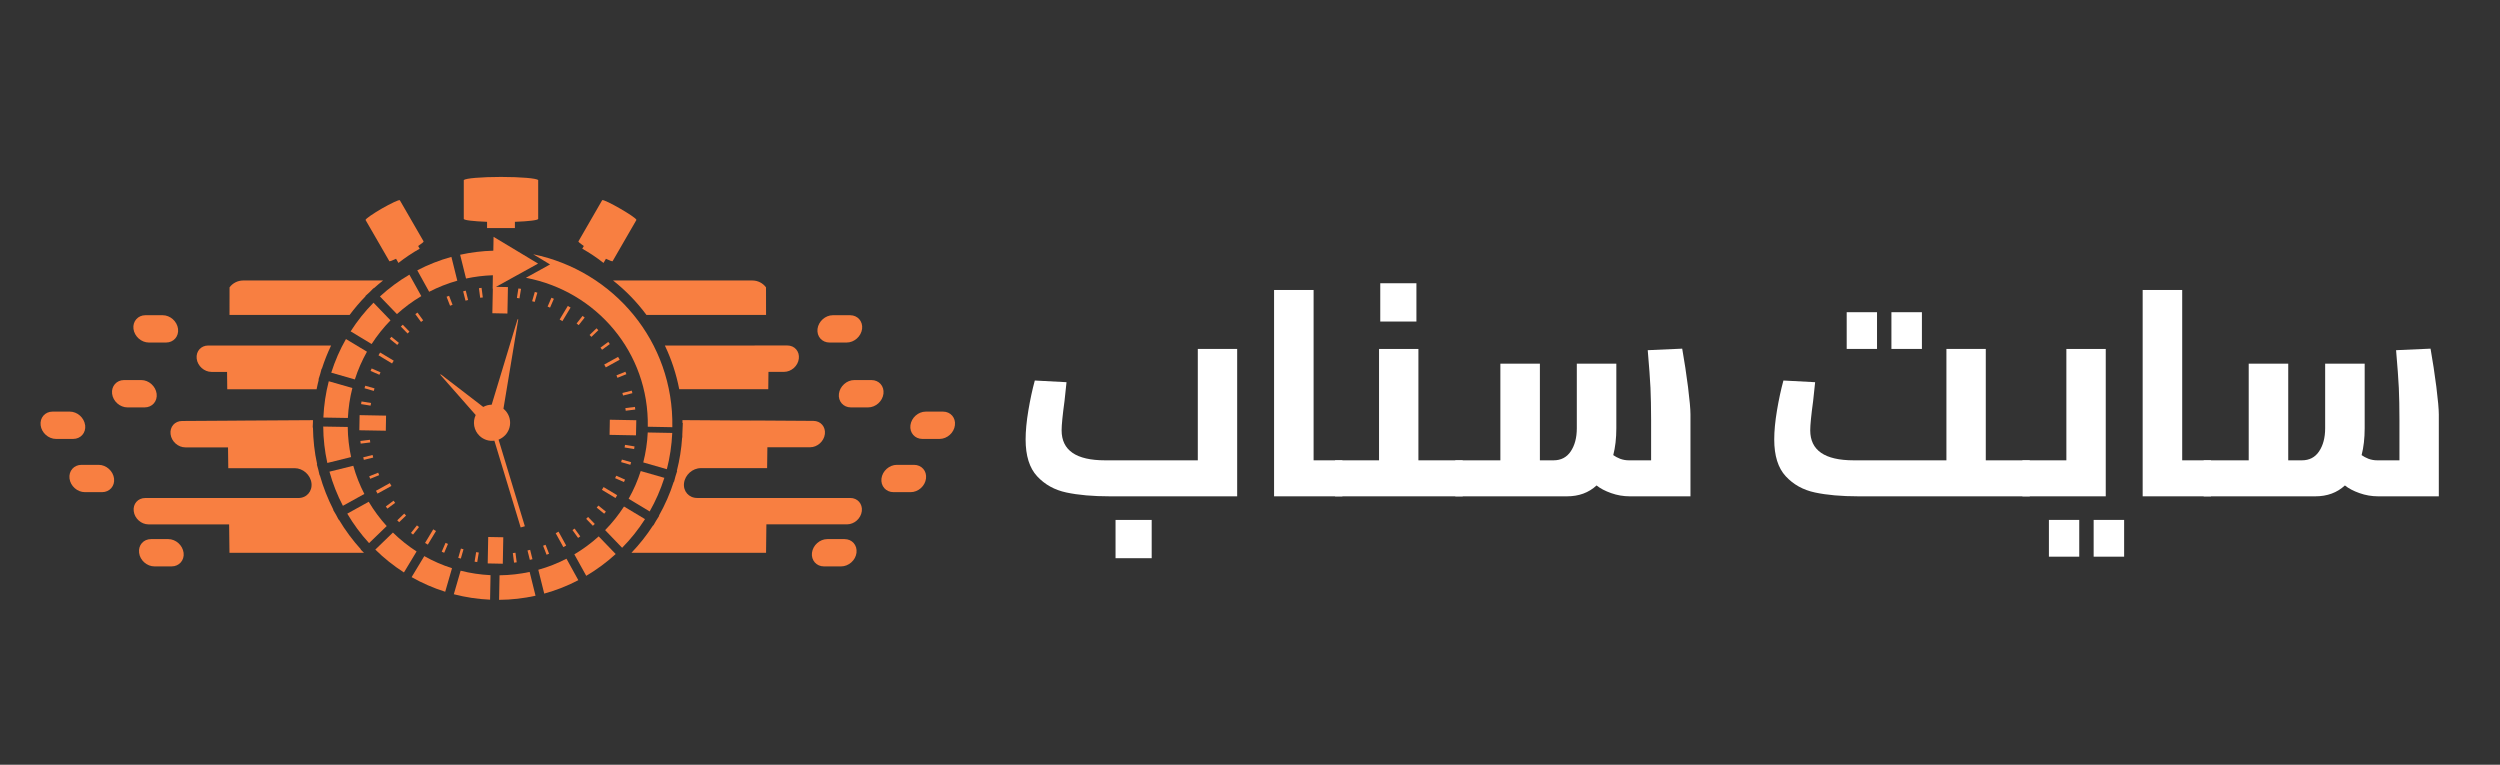 <svg xmlns="http://www.w3.org/2000/svg" xmlns:xlink="http://www.w3.org/1999/xlink" width="340" zoomAndPan="magnify" viewBox="0 0 255 78" height="104" preserveAspectRatio="xMidYMid meet" version="1.0"><rect x="0" y="0" width="255" height="78" fill="#333333" stroke="none"/><defs><g/><clipPath id="716bc5fd46"><path d="M 4.062 41 L 9 41 L 9 45 L 4.062 45 Z M 4.062 41 " clip-rule="nonzero"/></clipPath><clipPath id="8e0a00ca1c"><path d="M 92 41 L 97.812 41 L 97.812 45 L 92 45 Z M 92 41 " clip-rule="nonzero"/></clipPath><clipPath id="74736b47a1"><path d="M 37 18.047 L 65 18.047 L 65 27 L 37 27 Z M 37 18.047 " clip-rule="nonzero"/></clipPath><clipPath id="2ad41bbb15"><path d="M 50 58 L 55 58 L 55 61.547 L 50 61.547 Z M 50 58 " clip-rule="nonzero"/></clipPath><clipPath id="cd7c3a93bf"><path d="M 46 58 L 51 58 L 51 61.547 L 46 61.547 Z M 46 58 " clip-rule="nonzero"/></clipPath></defs><path fill="#f87f41" d="M 10.062 47.414 L 8.309 47.414 C 7.539 47.414 6.996 48.039 7.09 48.805 C 7.184 49.578 7.887 50.199 8.656 50.199 L 10.414 50.199 C 11.18 50.199 11.73 49.574 11.633 48.805 C 11.535 48.039 10.836 47.414 10.066 47.414 Z M 10.062 47.414 " fill-opacity="1" fill-rule="evenodd"/><path fill="#f87f41" d="M 15.406 54.988 C 14.633 54.988 14.09 55.609 14.188 56.383 C 14.277 57.148 14.984 57.773 15.754 57.773 L 17.504 57.773 C 18.273 57.773 18.824 57.148 18.727 56.383 C 18.629 55.613 17.93 54.988 17.164 54.988 Z M 15.406 54.988 " fill-opacity="1" fill-rule="evenodd"/><g clip-path="url(#716bc5fd46)"><path fill="#f87f41" d="M 8.684 43.375 C 8.586 42.605 7.891 41.984 7.117 41.984 L 5.359 41.984 C 4.594 41.984 4.051 42.609 4.145 43.375 C 4.238 44.145 4.941 44.77 5.711 44.77 L 7.465 44.77 C 8.23 44.77 8.781 44.148 8.688 43.375 Z M 8.684 43.375 " fill-opacity="1" fill-rule="evenodd"/></g><path fill="#f87f41" d="M 14.406 38.766 L 12.656 38.766 C 11.887 38.766 11.34 39.391 11.434 40.16 C 11.527 40.93 12.23 41.555 13.004 41.555 L 14.754 41.555 C 15.523 41.555 16.074 40.934 15.977 40.16 C 15.879 39.395 15.18 38.766 14.41 38.766 Z M 14.406 38.766 " fill-opacity="1" fill-rule="evenodd"/><path fill="#f87f41" d="M 84.609 34.938 C 83.844 34.938 83.293 34.316 83.387 33.543 C 83.488 32.777 84.184 32.152 84.953 32.152 L 86.715 32.152 C 87.48 32.152 88.027 32.777 87.934 33.543 C 87.836 34.312 87.137 34.938 86.363 34.938 Z M 84.609 34.938 " fill-opacity="1" fill-rule="evenodd"/><path fill="#f87f41" d="M 91.48 47.414 L 93.234 47.414 C 94.004 47.414 94.551 48.039 94.453 48.805 C 94.359 49.578 93.66 50.199 92.887 50.199 L 91.133 50.199 C 90.363 50.199 89.816 49.574 89.91 48.805 C 90.008 48.039 90.707 47.414 91.477 47.414 Z M 91.48 47.414 " fill-opacity="1" fill-rule="evenodd"/><path fill="#f87f41" d="M 86.141 54.988 C 86.914 54.988 87.457 55.609 87.363 56.383 C 87.27 57.148 86.566 57.773 85.793 57.773 L 84.043 57.773 C 83.273 57.773 82.727 57.148 82.82 56.383 C 82.918 55.613 83.617 54.988 84.387 54.988 L 86.145 54.988 Z M 86.141 54.988 " fill-opacity="1" fill-rule="evenodd"/><g clip-path="url(#8e0a00ca1c)"><path fill="#f87f41" d="M 92.863 43.375 C 92.961 42.605 93.66 41.984 94.43 41.984 L 96.188 41.984 C 96.957 41.984 97.5 42.609 97.402 43.375 C 97.312 44.145 96.605 44.77 95.836 44.77 L 94.082 44.77 C 93.316 44.77 92.766 44.148 92.863 43.375 Z M 92.863 43.375 " fill-opacity="1" fill-rule="evenodd"/></g><path fill="#f87f41" d="M 87.141 38.766 L 88.891 38.766 C 89.664 38.766 90.207 39.391 90.113 40.16 C 90.02 40.93 89.316 41.555 88.547 41.555 L 86.793 41.555 C 86.02 41.555 85.473 40.934 85.57 40.16 C 85.668 39.395 86.367 38.766 87.141 38.766 L 87.145 38.766 Z M 87.141 38.766 " fill-opacity="1" fill-rule="evenodd"/><path fill="#f87f41" d="M 16.938 34.938 C 17.707 34.938 18.254 34.316 18.16 33.543 C 18.062 32.777 17.363 32.152 16.594 32.152 L 14.832 32.152 C 14.066 32.152 13.52 32.777 13.613 33.543 C 13.711 34.312 14.41 34.938 15.184 34.938 Z M 16.938 34.938 " fill-opacity="1" fill-rule="evenodd"/><g clip-path="url(#74736b47a1)"><path fill="#f87f41" d="M 37.289 22.441 L 39.711 26.637 C 39.738 26.684 40.004 26.582 40.398 26.395 L 40.641 26.82 C 41.324 26.281 42.047 25.797 42.809 25.367 L 42.652 25.094 C 43.016 24.848 43.23 24.668 43.207 24.621 L 40.777 20.414 L 40.773 20.418 C 40.664 20.371 39.871 20.746 38.945 21.273 C 38.027 21.809 37.309 22.305 37.289 22.426 L 37.289 22.43 L 37.293 22.441 Z M 61.426 20.414 L 59 24.621 C 58.973 24.668 59.188 24.848 59.551 25.094 L 59.391 25.367 C 60.152 25.797 60.879 26.281 61.559 26.82 L 61.805 26.395 C 62.199 26.582 62.461 26.684 62.488 26.637 L 64.918 22.43 L 64.914 22.426 C 64.875 22.148 61.691 20.312 61.434 20.414 L 61.426 20.41 Z M 47.305 18.367 L 47.305 22.324 C 47.305 22.461 48.289 22.574 49.68 22.625 L 49.68 23.262 L 52.52 23.262 L 52.52 22.625 C 53.91 22.578 54.895 22.461 54.895 22.324 L 54.895 18.367 L 54.887 18.367 C 54.746 18.188 53.105 18.047 51.102 18.047 C 49.102 18.047 47.457 18.188 47.32 18.367 Z M 47.305 18.367 " fill-opacity="1" fill-rule="evenodd"/></g><path fill="#f87f41" d="M 66.074 43.531 C 66.215 35.961 60.84 29.699 53.641 28.336 L 56.105 26.973 L 54.383 25.934 C 62.621 27.629 68.734 34.863 68.578 43.574 L 66.074 43.527 Z M 66.074 43.531 " fill-opacity="1" fill-rule="evenodd"/><path fill="#f87f41" d="M 36.832 41.219 L 36.875 40.949 L 37.848 41.105 L 37.801 41.375 Z M 36.832 41.219 " fill-opacity="1" fill-rule="evenodd"/><path fill="#f87f41" d="M 63.707 45.641 L 63.754 45.375 L 64.723 45.535 L 64.68 45.805 Z M 63.707 45.641 " fill-opacity="1" fill-rule="evenodd"/><path fill="#f87f41" d="M 37.797 37.836 L 37.91 37.582 L 38.812 37.977 L 38.699 38.227 Z M 37.797 37.836 " fill-opacity="1" fill-rule="evenodd"/><path fill="#f87f41" d="M 62.742 48.773 L 62.855 48.523 L 63.754 48.918 L 63.645 49.168 Z M 62.742 48.773 " fill-opacity="1" fill-rule="evenodd"/><path fill="#f87f41" d="M 39.754 34.562 L 39.926 34.352 L 40.688 34.973 L 40.52 35.184 Z M 39.754 34.562 " fill-opacity="1" fill-rule="evenodd"/><path fill="#f87f41" d="M 60.863 51.777 L 61.035 51.566 L 61.801 52.188 L 61.625 52.398 Z M 60.863 51.777 " fill-opacity="1" fill-rule="evenodd"/><path fill="#f87f41" d="M 42.363 32.043 L 42.586 31.883 L 43.164 32.676 L 42.945 32.84 Z M 42.363 32.043 " fill-opacity="1" fill-rule="evenodd"/><path fill="#f87f41" d="M 58.391 54.07 L 58.609 53.914 L 59.188 54.711 L 58.965 54.867 Z M 58.391 54.07 " fill-opacity="1" fill-rule="evenodd"/><path fill="#f87f41" d="M 45.551 30.27 L 45.906 31.188 L 46.16 31.086 L 45.805 30.168 Z M 45.551 30.27 " fill-opacity="1" fill-rule="evenodd"/><path fill="#f87f41" d="M 55.395 55.664 L 55.648 55.566 L 56.004 56.484 L 55.75 56.582 Z M 55.395 55.664 " fill-opacity="1" fill-rule="evenodd"/><path fill="#f87f41" d="M 48.852 29.395 L 49.121 29.359 L 49.246 30.34 L 48.977 30.371 Z M 48.852 29.395 " fill-opacity="1" fill-rule="evenodd"/><path fill="#f87f41" d="M 52.309 56.414 L 52.578 56.379 L 52.703 57.355 L 52.434 57.391 Z M 52.309 56.414 " fill-opacity="1" fill-rule="evenodd"/><path fill="#f87f41" d="M 52.875 29.422 L 53.145 29.461 L 52.988 30.434 L 52.723 30.391 Z M 52.875 29.422 " fill-opacity="1" fill-rule="evenodd"/><path fill="#f87f41" d="M 48.566 56.316 L 48.836 56.359 L 48.68 57.332 L 48.41 57.289 Z M 48.566 56.316 " fill-opacity="1" fill-rule="evenodd"/><path fill="#f87f41" d="M 56.246 30.367 L 55.855 31.27 L 56.105 31.379 L 56.496 30.477 Z M 56.246 30.367 " fill-opacity="1" fill-rule="evenodd"/><path fill="#f87f41" d="M 45.445 55.371 L 45.695 55.48 L 45.309 56.383 L 45.055 56.277 Z M 45.445 55.371 " fill-opacity="1" fill-rule="evenodd"/><path fill="#f87f41" d="M 59.422 32.223 L 58.812 32.996 L 59.027 33.164 L 59.637 32.391 Z M 59.422 32.223 " fill-opacity="1" fill-rule="evenodd"/><path fill="#f87f41" d="M 42.527 53.59 L 42.738 53.758 L 42.129 54.527 L 41.918 54.359 Z M 42.527 53.59 " fill-opacity="1" fill-rule="evenodd"/><path fill="#f87f41" d="M 63.789 37.914 L 62.879 38.285 L 62.98 38.539 L 63.891 38.168 Z M 63.789 37.914 " fill-opacity="1" fill-rule="evenodd"/><path fill="#f87f41" d="M 38.574 48.211 L 38.676 48.465 L 37.762 48.836 L 37.66 48.582 Z M 38.574 48.211 " fill-opacity="1" fill-rule="evenodd"/><path fill="#f87f41" d="M 62.043 34.875 L 61.25 35.457 L 61.41 35.676 L 62.203 35.094 Z M 62.043 34.875 " fill-opacity="1" fill-rule="evenodd"/><path fill="#f87f41" d="M 40.145 51.07 L 40.305 51.293 L 39.512 51.879 L 39.352 51.66 Z M 40.145 51.07 " fill-opacity="1" fill-rule="evenodd"/><path fill="#f87f41" d="M 64.766 41.504 L 63.789 41.625 L 63.824 41.895 L 64.797 41.773 Z M 64.766 41.504 " fill-opacity="1" fill-rule="evenodd"/><path fill="#f87f41" d="M 37.73 44.859 L 37.766 45.129 L 36.789 45.25 L 36.758 44.977 Z M 37.73 44.859 " fill-opacity="1" fill-rule="evenodd"/><path fill="#f87f41" d="M 47.016 55.953 L 47.277 56.027 L 47.004 56.977 L 46.742 56.898 Z M 47.016 55.953 " fill-opacity="1" fill-rule="evenodd"/><path fill="#f87f41" d="M 60.844 33.488 L 60.133 34.168 L 60.324 34.363 L 61.031 33.68 Z M 60.844 33.488 " fill-opacity="1" fill-rule="evenodd"/><path fill="#f87f41" d="M 64.441 39.844 L 63.484 40.082 L 63.551 40.344 L 64.504 40.105 Z M 64.441 39.844 " fill-opacity="1" fill-rule="evenodd"/><path fill="#f87f41" d="M 38.004 46.406 L 38.066 46.672 L 37.113 46.906 L 37.051 46.645 Z M 38.004 46.406 " fill-opacity="1" fill-rule="evenodd"/><path fill="#f87f41" d="M 64.375 47.145 L 64.297 47.41 L 63.355 47.137 L 63.43 46.875 Z M 64.375 47.145 " fill-opacity="1" fill-rule="evenodd"/><path fill="#f87f41" d="M 60.668 53.441 L 60.473 53.629 L 59.789 52.922 L 59.984 52.73 Z M 60.668 53.441 " fill-opacity="1" fill-rule="evenodd"/><path fill="#f87f41" d="M 54.312 57.039 L 54.043 57.105 L 53.805 56.148 L 54.074 56.082 Z M 54.312 57.039 " fill-opacity="1" fill-rule="evenodd"/><path fill="#f87f41" d="M 54.551 29.777 L 54.277 30.723 L 54.539 30.797 L 54.812 29.852 Z M 54.551 29.777 " fill-opacity="1" fill-rule="evenodd"/><path fill="#f87f41" d="M 41.23 52.387 L 41.418 52.582 L 40.711 53.266 L 40.52 53.07 Z M 41.23 52.387 " fill-opacity="1" fill-rule="evenodd"/><path fill="#f87f41" d="M 38.199 39.613 L 38.125 39.875 L 37.18 39.602 L 37.254 39.344 Z M 38.199 39.613 " fill-opacity="1" fill-rule="evenodd"/><path fill="#f87f41" d="M 41.766 33.828 L 41.57 34.016 L 40.887 33.309 L 41.082 33.121 Z M 41.766 33.828 " fill-opacity="1" fill-rule="evenodd"/><path fill="#f87f41" d="M 47.746 30.602 L 47.48 30.668 L 47.242 29.715 L 47.508 29.645 Z M 47.746 30.602 " fill-opacity="1" fill-rule="evenodd"/><path fill="#f87f41" d="M 62.176 44.355 L 64.871 44.406 L 64.902 42.863 L 62.203 42.812 Z M 62.176 44.355 " fill-opacity="1" fill-rule="evenodd"/><path fill="#f87f41" d="M 51.285 57.5 L 49.746 57.469 L 49.797 54.773 L 51.336 54.801 Z M 51.285 57.5 " fill-opacity="1" fill-rule="evenodd"/><path fill="#f87f41" d="M 36.652 43.887 L 36.68 42.344 L 39.379 42.395 L 39.352 43.934 Z M 36.652 43.887 " fill-opacity="1" fill-rule="evenodd"/><path fill="#f87f41" d="M 51.758 31.98 L 51.809 29.281 L 50.594 29.258 L 52.566 28.168 L 54.883 26.887 L 52.613 25.52 L 50.344 24.156 L 50.32 25.57 C 49.16 25.602 48.027 25.742 46.934 25.984 L 47.535 28.41 C 48.422 28.223 49.336 28.105 50.273 28.074 L 50.25 29.449 L 50.27 29.441 L 50.219 31.949 Z M 51.758 31.98 " fill-opacity="1" fill-rule="evenodd"/><path fill="#f87f41" d="M 63.207 36.691 L 63.043 36.402 L 61.629 37.184 L 61.793 37.473 Z M 63.207 36.691 " fill-opacity="1" fill-rule="evenodd"/><path fill="#f87f41" d="M 61.395 49.961 L 61.566 49.68 L 62.949 50.512 L 62.781 50.797 Z M 61.395 49.961 " fill-opacity="1" fill-rule="evenodd"/><path fill="#f87f41" d="M 44.473 54.164 L 44.191 53.992 L 43.355 55.379 L 43.637 55.551 Z M 44.473 54.164 " fill-opacity="1" fill-rule="evenodd"/><path fill="#f87f41" d="M 56.68 54.387 L 56.969 54.227 L 57.75 55.645 L 57.461 55.805 Z M 56.68 54.387 " fill-opacity="1" fill-rule="evenodd"/><path fill="#f87f41" d="M 39.926 49.566 L 39.762 49.277 L 38.348 50.059 L 38.508 50.348 Z M 39.926 49.566 " fill-opacity="1" fill-rule="evenodd"/><path fill="#f87f41" d="M 38.605 36.238 L 38.773 35.957 L 40.16 36.789 L 39.988 37.074 Z M 38.605 36.238 " fill-opacity="1" fill-rule="evenodd"/><path fill="#f87f41" d="M 58.199 31.371 L 57.918 31.203 L 57.082 32.59 L 57.363 32.758 Z M 58.199 31.371 " fill-opacity="1" fill-rule="evenodd"/><path fill="#f87f41" d="M 68.57 44.16 C 68.512 45.434 68.324 46.672 68.02 47.859 L 65.613 47.168 C 65.863 46.188 66.02 45.164 66.07 44.113 Z M 68.57 44.16 " fill-opacity="1" fill-rule="evenodd"/><path fill="#f87f41" d="M 67.766 48.738 C 67.383 49.941 66.879 51.09 66.266 52.168 L 64.121 50.875 C 64.625 49.984 65.039 49.039 65.355 48.047 L 67.762 48.738 Z M 67.766 48.738 " fill-opacity="1" fill-rule="evenodd"/><path fill="#f87f41" d="M 65.793 52.953 L 63.648 51.664 C 63.086 52.531 62.441 53.34 61.723 54.074 L 63.457 55.875 C 64.332 54.988 65.113 54.012 65.789 52.953 Z M 65.793 52.953 " fill-opacity="1" fill-rule="evenodd"/><path fill="#f87f41" d="M 62.801 56.512 L 61.066 54.711 C 60.305 55.402 59.473 56.016 58.582 56.543 L 59.797 58.734 C 60.875 58.098 61.883 57.352 62.805 56.508 Z M 62.801 56.512 " fill-opacity="1" fill-rule="evenodd"/><path fill="#f87f41" d="M 58.992 59.176 C 57.895 59.754 56.73 60.211 55.512 60.547 L 54.906 58.117 C 55.91 57.84 56.871 57.457 57.781 56.988 L 58.988 59.176 Z M 58.992 59.176 " fill-opacity="1" fill-rule="evenodd"/><g clip-path="url(#2ad41bbb15)"><path fill="#f87f41" d="M 54.621 60.766 C 53.422 61.031 52.18 61.176 50.906 61.184 L 50.953 58.68 C 52.004 58.668 53.027 58.551 54.023 58.336 L 54.625 60.766 Z M 54.621 60.766 " fill-opacity="1" fill-rule="evenodd"/></g><g clip-path="url(#cd7c3a93bf)"><path fill="#f87f41" d="M 49.992 61.168 C 48.719 61.109 47.48 60.922 46.289 60.613 L 46.984 58.211 C 47.965 58.461 48.984 58.617 50.035 58.668 L 49.988 61.168 Z M 49.992 61.168 " fill-opacity="1" fill-rule="evenodd"/></g><path fill="#f87f41" d="M 45.41 60.359 C 44.211 59.98 43.059 59.48 41.984 58.867 L 43.277 56.723 C 44.168 57.227 45.113 57.641 46.105 57.957 L 45.41 60.363 Z M 45.41 60.359 " fill-opacity="1" fill-rule="evenodd"/><path fill="#f87f41" d="M 41.199 58.395 L 42.492 56.25 C 41.621 55.688 40.816 55.043 40.078 54.32 L 38.281 56.059 C 39.168 56.934 40.148 57.715 41.203 58.391 Z M 41.199 58.395 " fill-opacity="1" fill-rule="evenodd"/><path fill="#f87f41" d="M 37.645 55.398 L 39.445 53.66 C 38.754 52.898 38.137 52.07 37.609 51.18 L 35.422 52.391 C 36.055 53.469 36.801 54.477 37.645 55.398 Z M 37.645 55.398 " fill-opacity="1" fill-rule="evenodd"/><path fill="#f87f41" d="M 34.977 51.594 C 34.402 50.496 33.941 49.328 33.605 48.109 L 36.035 47.508 C 36.312 48.512 36.695 49.473 37.164 50.383 L 34.973 51.594 Z M 34.977 51.594 " fill-opacity="1" fill-rule="evenodd"/><path fill="#f87f41" d="M 33.387 47.223 C 33.125 46.023 32.977 44.777 32.969 43.508 L 35.469 43.551 C 35.48 44.602 35.598 45.625 35.812 46.621 L 33.383 47.223 Z M 33.387 47.223 " fill-opacity="1" fill-rule="evenodd"/><path fill="#f87f41" d="M 32.984 42.59 C 33.039 41.316 33.227 40.078 33.535 38.887 L 35.941 39.578 C 35.691 40.562 35.535 41.582 35.484 42.633 Z M 32.984 42.59 " fill-opacity="1" fill-rule="evenodd"/><path fill="#f87f41" d="M 33.789 38.008 C 34.172 36.805 34.672 35.656 35.289 34.582 L 37.43 35.875 C 36.93 36.766 36.512 37.711 36.195 38.703 L 33.789 38.012 Z M 33.789 38.008 " fill-opacity="1" fill-rule="evenodd"/><path fill="#f87f41" d="M 35.762 33.797 L 37.906 35.09 C 38.469 34.219 39.113 33.414 39.832 32.676 L 38.098 30.875 C 37.219 31.762 36.438 32.742 35.766 33.797 Z M 35.762 33.797 " fill-opacity="1" fill-rule="evenodd"/><path fill="#f87f41" d="M 38.754 30.238 L 40.488 32.039 C 41.25 31.348 42.082 30.73 42.973 30.203 L 41.758 28.016 C 40.68 28.648 39.672 29.395 38.754 30.238 Z M 38.754 30.238 " fill-opacity="1" fill-rule="evenodd"/><path fill="#f87f41" d="M 42.562 27.574 C 43.66 27 44.824 26.539 46.043 26.203 L 46.645 28.629 C 45.645 28.91 44.684 29.293 43.773 29.762 L 42.562 27.57 Z M 42.562 27.574 " fill-opacity="1" fill-rule="evenodd"/><path fill="#f87f41" d="M 44.906 38.227 L 44.953 38.176 L 49.289 41.508 C 49.559 41.359 49.855 41.285 50.152 41.277 L 52.793 32.559 L 52.863 32.574 L 51.352 41.691 C 51.383 41.719 51.418 41.746 51.449 41.777 C 52.191 42.473 52.23 43.641 51.535 44.383 C 51.336 44.59 51.105 44.742 50.855 44.844 L 53.535 53.676 L 53.109 53.801 L 50.426 44.949 C 49.898 45.02 49.344 44.859 48.926 44.469 C 48.324 43.906 48.188 43.039 48.52 42.332 L 44.906 38.223 Z M 44.906 38.227 " fill-opacity="1" fill-rule="evenodd"/><path fill="#f87f41" d="M 23.41 47.754 L 30.055 47.754 C 30.898 47.754 31.668 48.434 31.77 49.277 C 31.871 50.113 31.281 50.797 30.434 50.797 L 14.812 50.797 C 14.07 50.797 13.543 51.395 13.641 52.141 C 13.73 52.887 14.406 53.488 15.152 53.488 L 23.371 53.488 L 23.406 56.383 L 37.125 56.383 L 36.789 56.055 L 36.812 56.035 C 35.965 55.102 35.211 54.082 34.566 53 L 34.543 53.016 L 34.285 52.523 L 33.98 52.004 L 34.004 51.988 C 33.43 50.867 32.965 49.691 32.625 48.48 L 32.598 48.484 L 32.469 47.914 L 32.316 47.363 L 32.348 47.359 C 32.078 46.129 31.941 44.871 31.922 43.609 L 31.895 43.609 L 31.922 43.031 L 31.922 42.855 L 24.969 42.898 L 23.402 42.91 L 18.574 42.941 C 17.828 42.941 17.305 43.539 17.398 44.285 C 17.488 45.031 18.164 45.633 18.91 45.633 L 23.258 45.633 L 23.285 47.758 L 23.398 47.758 Z M 23.41 47.754 " fill-opacity="1" fill-rule="evenodd"/><path fill="#f87f41" d="M 24.805 39.703 L 32.293 39.703 C 32.359 39.375 32.43 39.047 32.516 38.719 L 32.484 38.711 L 32.66 38.156 L 32.805 37.602 L 32.832 37.609 C 33.09 36.801 33.406 36.008 33.773 35.242 L 21.238 35.242 C 20.492 35.242 19.973 35.84 20.062 36.586 C 20.156 37.332 20.832 37.934 21.574 37.934 L 23.16 37.934 L 23.18 39.703 Z M 24.805 39.703 " fill-opacity="1" fill-rule="evenodd"/><path fill="#f87f41" d="M 25.223 32.125 L 35.66 32.125 C 36.16 31.453 36.707 30.812 37.289 30.215 L 37.27 30.191 L 37.691 29.809 L 38.102 29.391 L 38.125 29.41 C 38.434 29.133 38.746 28.867 39.074 28.609 L 24.816 28.609 C 24.238 28.609 23.73 28.883 23.414 29.309 L 23.41 32.125 Z M 25.223 32.125 " fill-opacity="1" fill-rule="evenodd"/><path fill="#f87f41" d="M 62.531 28.609 C 63.82 29.629 64.969 30.812 65.941 32.125 L 78.137 32.125 L 78.133 29.309 C 77.816 28.883 77.312 28.609 76.734 28.609 Z M 62.531 28.609 " fill-opacity="1" fill-rule="evenodd"/><path fill="#f87f41" d="M 76.973 35.242 L 67.816 35.242 C 68.484 36.645 68.98 38.141 69.281 39.699 L 78.363 39.699 L 78.383 37.93 L 79.969 37.93 C 80.715 37.93 81.391 37.328 81.48 36.586 C 81.574 35.84 81.051 35.238 80.305 35.238 L 76.973 35.238 Z M 76.973 35.242 " fill-opacity="1" fill-rule="evenodd"/><path fill="#f87f41" d="M 76.57 42.898 L 69.609 42.852 C 69.613 42.949 69.613 43.047 69.613 43.145 L 69.648 43.145 L 69.602 44.203 L 69.598 44.266 L 69.594 44.625 L 69.578 44.625 C 69.504 45.773 69.324 46.91 69.039 48.027 L 69.07 48.039 L 68.895 48.594 L 68.75 49.148 L 68.723 49.141 C 68.34 50.34 67.832 51.496 67.211 52.598 L 67.238 52.613 L 66.922 53.113 L 66.641 53.602 L 66.617 53.586 C 65.973 54.586 65.23 55.52 64.41 56.383 L 78.137 56.383 L 78.172 53.484 L 86.395 53.484 C 87.141 53.484 87.812 52.883 87.906 52.137 C 87.996 51.391 87.473 50.793 86.727 50.793 L 71.109 50.793 C 70.266 50.793 69.668 50.109 69.77 49.277 C 69.875 48.43 70.645 47.75 71.488 47.75 L 78.246 47.75 L 78.273 45.621 L 82.625 45.621 C 83.367 45.621 84.043 45.023 84.137 44.277 C 84.23 43.531 83.707 42.93 82.961 42.93 L 78.133 42.898 L 76.566 42.891 Z M 76.57 42.898 " fill-opacity="1" fill-rule="evenodd"/><g fill="#ffffff" fill-opacity="1"><g transform="translate(102.988, 50.625)"><g><path d="M 1.625 0 Z M 23.203 -15.031 L 23.203 0 L 10.219 0 C 8.477 0 7 -0.129 5.781 -0.391 C 4.57 -0.648 3.578 -1.203 2.797 -2.047 C 2.016 -2.891 1.625 -4.141 1.625 -5.797 C 1.625 -6.66 1.719 -7.648 1.906 -8.766 C 2.094 -9.879 2.312 -10.895 2.562 -11.812 L 5.797 -11.641 L 5.594 -9.734 C 5.395 -8.273 5.297 -7.273 5.297 -6.734 C 5.297 -4.691 6.773 -3.672 9.734 -3.672 L 19.188 -3.672 L 19.188 -15.031 Z M 10.797 2.406 L 14.484 2.406 L 14.484 6.312 L 10.797 6.312 Z M 10.797 2.406 "/></g></g></g><g fill="#ffffff" fill-opacity="1"><g transform="translate(127.549, 50.625)"><g><path d="M 9.375 -3.672 L 9.375 0 L 2.406 0 L 2.406 -21.047 L 6.438 -21.047 L 6.438 -3.672 Z M 9.375 -3.672 "/></g></g></g><g fill="#ffffff" fill-opacity="1"><g transform="translate(136.178, 50.625)"><g><path d="M 0 0 Z M 13.016 -3.672 L 13.016 0 L 0 0 L 0 -3.672 L 4.484 -3.672 L 4.484 -15.031 L 8.5 -15.031 L 8.5 -3.672 Z M 4.609 -21.734 L 8.297 -21.734 L 8.297 -17.828 L 4.609 -17.828 Z M 4.609 -21.734 "/></g></g></g><g fill="#ffffff" fill-opacity="1"><g transform="translate(148.444, 50.625)"><g><path d="M 23.141 -15.062 C 23.367 -13.781 23.566 -12.477 23.734 -11.156 C 23.898 -9.832 23.984 -8.898 23.984 -8.359 L 23.984 0 L 17.797 0 C 17.141 0 16.504 -0.109 15.891 -0.328 C 15.273 -0.547 14.781 -0.805 14.406 -1.109 C 13.602 -0.367 12.598 0 11.391 0 L 0 0 L 0 -3.672 L 4.594 -3.672 L 4.594 -13.531 L 8.625 -13.531 L 8.625 -3.672 L 10.016 -3.672 C 10.773 -3.672 11.359 -3.973 11.766 -4.578 C 12.18 -5.191 12.391 -5.977 12.391 -6.938 L 12.391 -13.531 L 16.422 -13.531 L 16.422 -6.938 C 16.422 -5.914 16.316 -5.004 16.109 -4.203 C 16.297 -4.066 16.531 -3.941 16.812 -3.828 C 17.102 -3.723 17.398 -3.672 17.703 -3.672 L 19.969 -3.672 L 19.969 -7.781 C 19.969 -9.062 19.945 -10.148 19.906 -11.047 C 19.863 -11.941 19.77 -13.227 19.625 -14.906 Z M 23.141 -15.062 "/></g></g></g><g fill="#ffffff" fill-opacity="1"><g transform="translate(173.486, 50.625)"><g/></g></g><g fill="#ffffff" fill-opacity="1"><g transform="translate(179.347, 50.625)"><g><path d="M 1.625 0 Z M 27.688 -3.672 L 27.688 0 L 10.219 0 C 8.477 0 7 -0.129 5.781 -0.391 C 4.57 -0.648 3.578 -1.203 2.797 -2.047 C 2.016 -2.891 1.625 -4.141 1.625 -5.797 C 1.625 -6.66 1.719 -7.648 1.906 -8.766 C 2.094 -9.879 2.312 -10.895 2.562 -11.812 L 5.797 -11.641 L 5.594 -9.734 C 5.395 -8.273 5.297 -7.273 5.297 -6.734 C 5.297 -4.691 6.773 -3.672 9.734 -3.672 L 19.188 -3.672 L 19.188 -15.031 L 23.203 -15.031 L 23.203 -3.672 Z M 9.016 -18.781 L 12.109 -18.781 L 12.109 -15.031 L 9.016 -15.031 Z M 13.578 -18.781 L 16.688 -18.781 L 16.688 -15.031 L 13.578 -15.031 Z M 13.578 -18.781 "/></g></g></g><g fill="#ffffff" fill-opacity="1"><g transform="translate(206.286, 50.625)"><g><path d="M 0 0 Z M 8.5 -15.031 L 8.5 0 L 0 0 L 0 -3.672 L 4.484 -3.672 L 4.484 -15.031 Z M 2.703 2.406 L 5.797 2.406 L 5.797 6.156 L 2.703 6.156 Z M 7.266 2.406 L 10.375 2.406 L 10.375 6.156 L 7.266 6.156 Z M 7.266 2.406 "/></g></g></g><g fill="#ffffff" fill-opacity="1"><g transform="translate(216.146, 50.625)"><g><path d="M 9.375 -3.672 L 9.375 0 L 2.406 0 L 2.406 -21.047 L 6.438 -21.047 L 6.438 -3.672 Z M 9.375 -3.672 "/></g></g></g><g fill="#ffffff" fill-opacity="1"><g transform="translate(224.775, 50.625)"><g><path d="M 23.141 -15.062 C 23.367 -13.781 23.566 -12.477 23.734 -11.156 C 23.898 -9.832 23.984 -8.898 23.984 -8.359 L 23.984 0 L 17.797 0 C 17.141 0 16.504 -0.109 15.891 -0.328 C 15.273 -0.547 14.781 -0.805 14.406 -1.109 C 13.602 -0.367 12.598 0 11.391 0 L 0 0 L 0 -3.672 L 4.594 -3.672 L 4.594 -13.531 L 8.625 -13.531 L 8.625 -3.672 L 10.016 -3.672 C 10.773 -3.672 11.359 -3.973 11.766 -4.578 C 12.18 -5.191 12.391 -5.977 12.391 -6.938 L 12.391 -13.531 L 16.422 -13.531 L 16.422 -6.938 C 16.422 -5.914 16.316 -5.004 16.109 -4.203 C 16.297 -4.066 16.531 -3.941 16.812 -3.828 C 17.102 -3.723 17.398 -3.672 17.703 -3.672 L 19.969 -3.672 L 19.969 -7.781 C 19.969 -9.062 19.945 -10.148 19.906 -11.047 C 19.863 -11.941 19.77 -13.227 19.625 -14.906 Z M 23.141 -15.062 "/></g></g></g></svg>